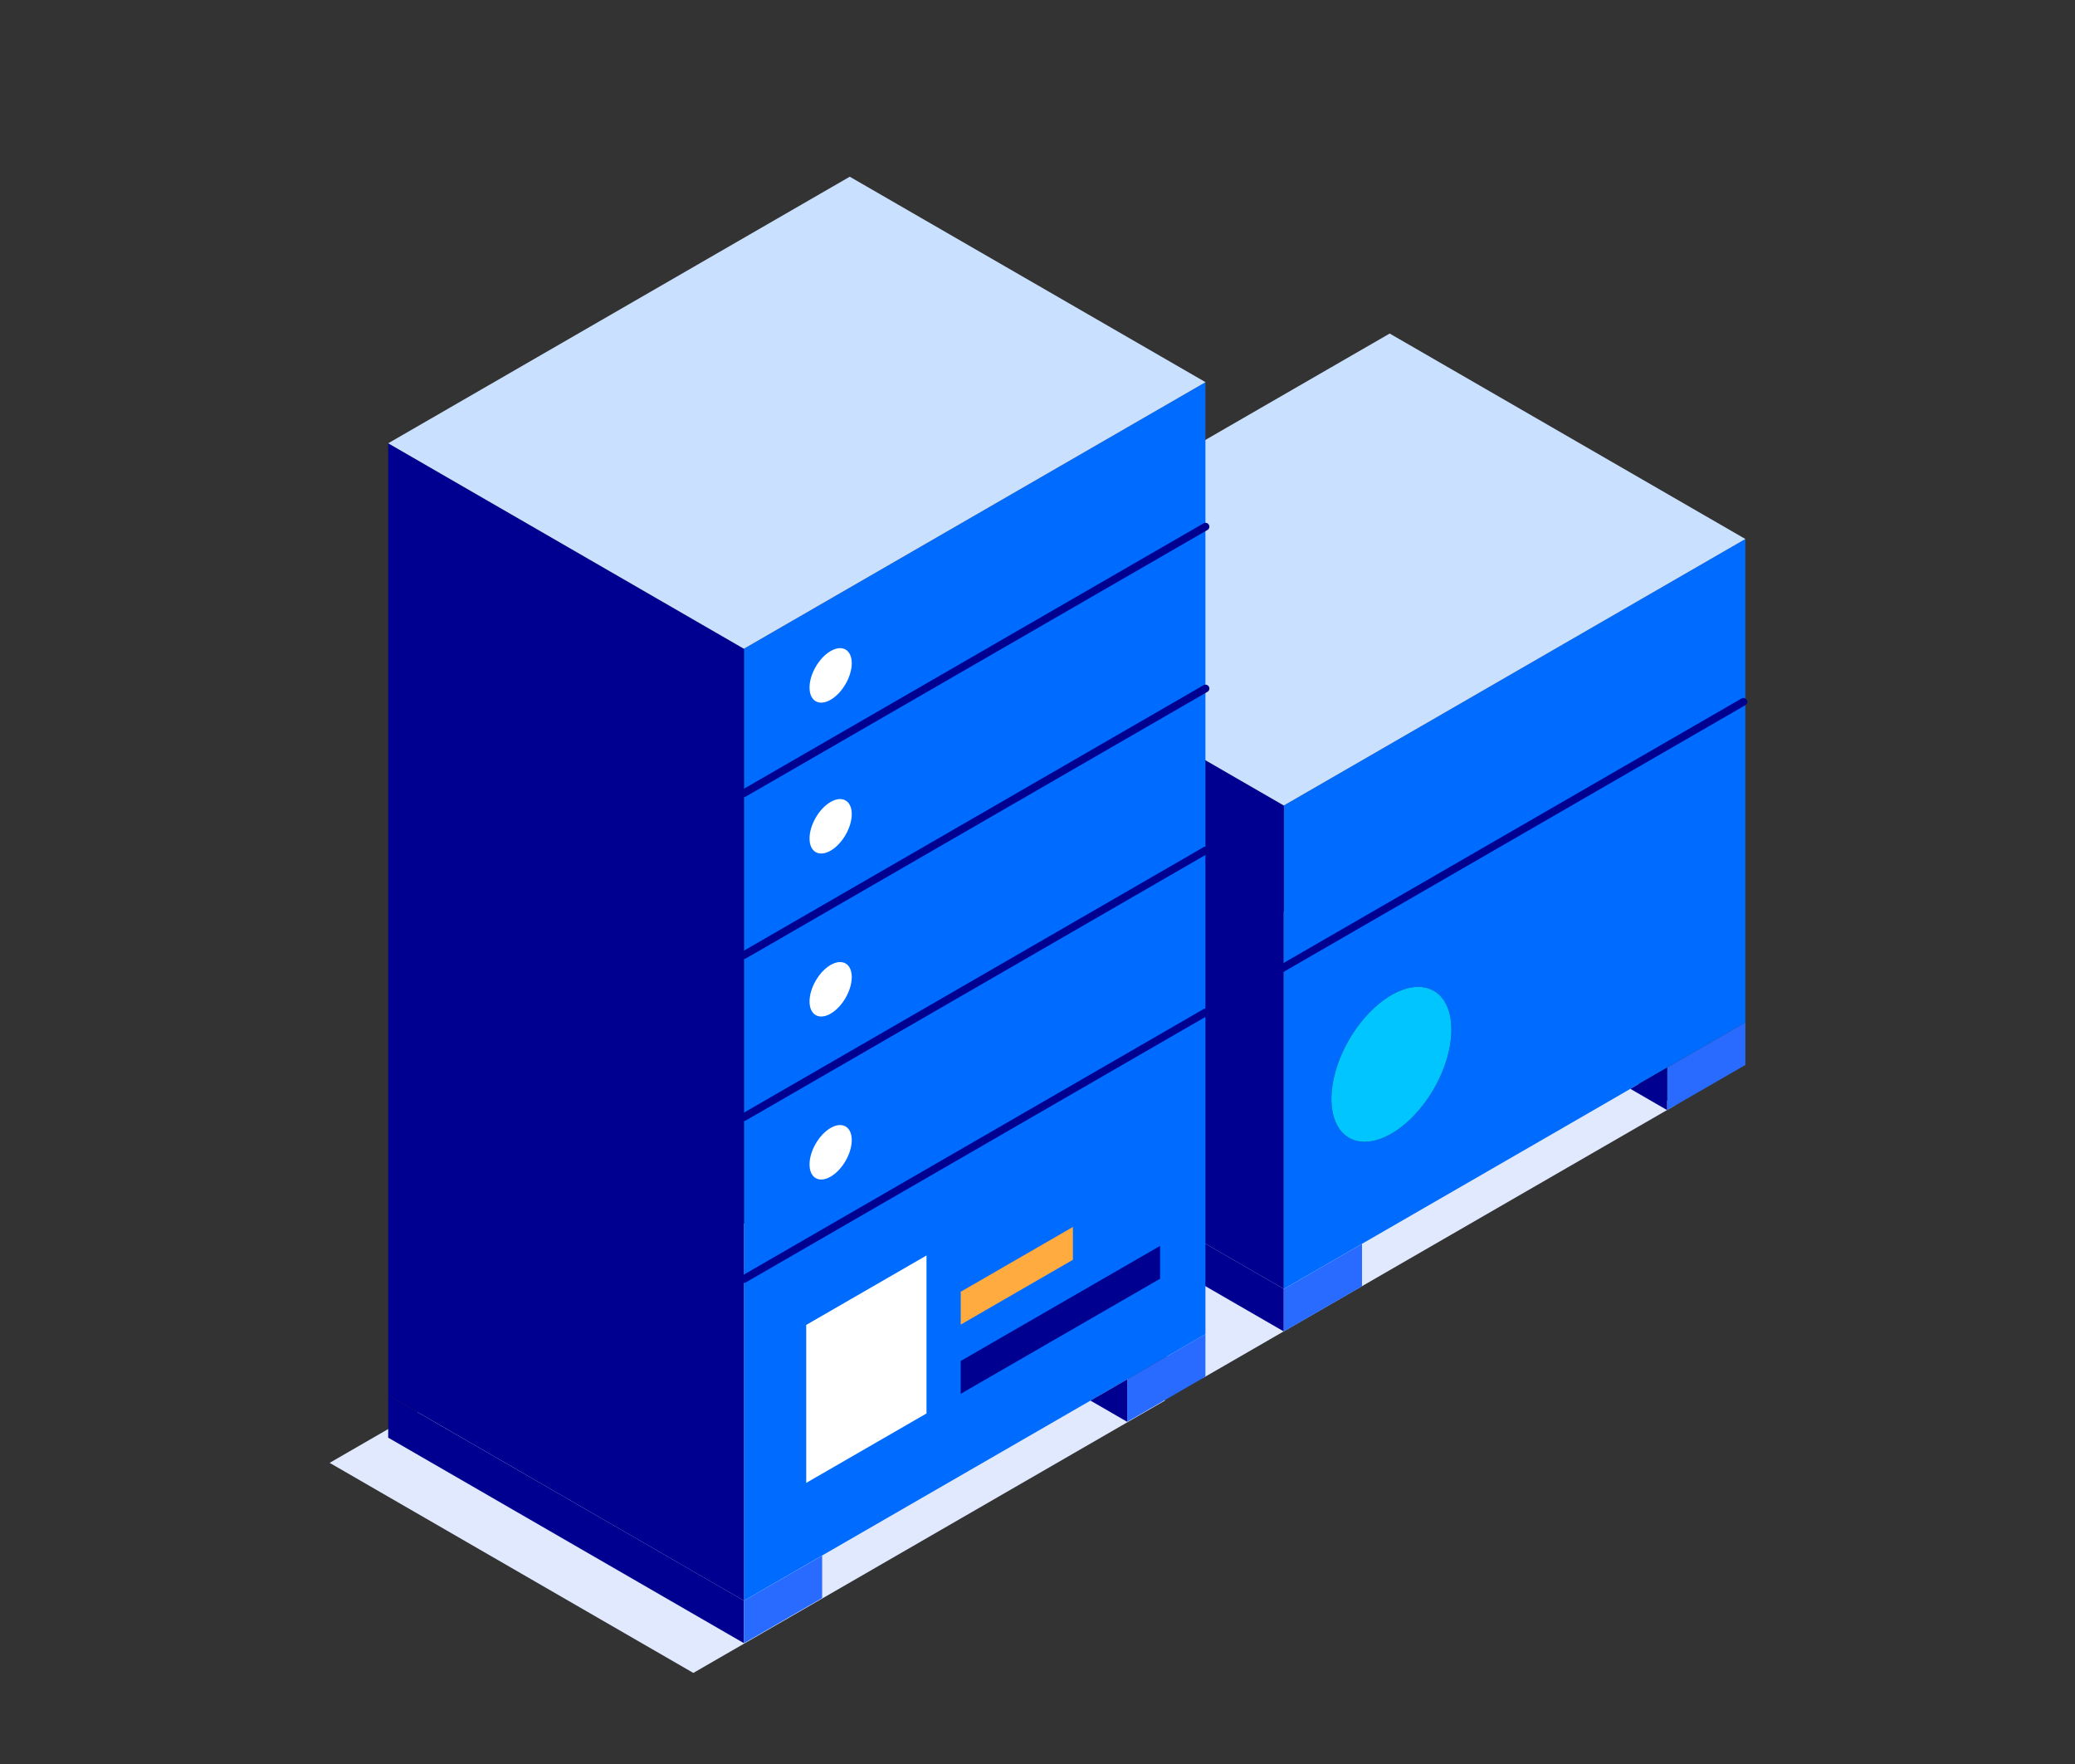 <?xml version="1.0" encoding="UTF-8"?>
<svg xmlns="http://www.w3.org/2000/svg" viewBox="0 0 269.29 228.94">
  <rect x="0" y="0" width="269.29" height="228.94" fill="#333333" stroke="none"/>
  <defs>
    <style>
      .cls-1 {
        fill: #215bf6;
      }

      .cls-1, .cls-2, .cls-3, .cls-4, .cls-5, .cls-6, .cls-7, .cls-8, .cls-9, .cls-10 {
        stroke-width: 0px;
      }

      .cls-2 {
        fill: #006bff;
      }

      .cls-3 {
        fill: #cae0ff;
      }

      .cls-11 {
        fill: none;
        stroke: #000090;
        stroke-linecap: round;
        stroke-linejoin: round;
      }

      .cls-4 {
        fill: #e1e9ff;
        mix-blend-mode: multiply;
      }

      .cls-12 {
        isolation: isolate;
      }

      .cls-5 {
        fill: #000090;
      }

      .cls-6 {
        fill: #296bff;
      }

      .cls-7 {
        fill: #fff;
      }

      .cls-8 {
        fill: #00c5ff;
      }

      .cls-9 {
        fill: #ffab3f;
      }

      .cls-10 {
        fill: #0e1963;
      }
    </style>
  </defs>
  <g class="cls-12">
    <g id="Layer_1" data-name="Layer 1">
      <g>
        <polygon class="cls-4" points="108.97 151.52 170.22 116.16 217.42 143.42 156.17 178.78 108.97 151.52"/>
        <polygon class="cls-2" points="226.51 69.93 226.51 132.67 223.22 134.57 212.62 140.68 212.62 140.69 204.56 145.35 182.05 158.34 171.45 164.46 166.61 167.25 166.61 104.52 226.51 69.93"/>
        <line class="cls-1" x1="166.61" y1="104.5" x2="226.51" y2="69.9"/>
        <line class="cls-1" x1="166.61" y1="104.51" x2="226.51" y2="69.91"/>
        <line class="cls-11" x1="166.35" y1="125.67" x2="226.26" y2="91.07"/>
        <ellipse class="cls-10" cx="180.58" cy="138.11" rx="11.01" ry="6.36" transform="translate(-29.32 225.44) rotate(-60)"/>
        <ellipse class="cls-8" cx="180.58" cy="138.11" rx="11.01" ry="6.36" transform="translate(-29.32 225.44) rotate(-60)"/>
        <polygon class="cls-5" points="166.61 104.52 166.61 167.25 162.31 164.77 120.44 140.59 120.44 77.86 166.61 104.52"/>
        <polygon class="cls-3" points="120.44 77.86 180.35 43.28 226.51 69.94 166.61 104.52 120.44 77.86"/>
        <polygon class="cls-5" points="166.61 167.25 166.61 172.77 120.44 146.1 120.44 140.59 124.74 143.08 166.61 167.25"/>
        <polygon class="cls-6" points="166.61 167.25 166.61 172.77 176.76 166.91 176.76 161.4 166.61 167.25"/>
        <polygon class="cls-6" points="216.36 138.53 216.36 144.05 226.51 138.19 226.51 132.67 216.36 138.53"/>
        <polygon class="cls-5" points="216.36 144.05 211.59 141.29 216.36 138.53 216.36 144.05"/>
        <polygon class="cls-4" points="42.78 189.82 104.03 154.45 151.23 181.71 89.98 217.08 42.78 189.82"/>
        <polygon class="cls-2" points="156.44 49.59 156.44 173.12 153.16 175.02 142.56 181.13 142.56 181.14 134.49 185.8 111.98 198.79 101.38 204.91 96.55 207.7 96.55 84.18 156.44 49.59"/>
        <polygon class="cls-7" points="120.24 183.41 104.63 192.42 104.63 171.92 120.24 162.91 120.24 183.41"/>
        <g>
          <polygon class="cls-9" points="139.24 163.47 124.68 171.88 124.68 167.62 139.24 159.21 139.24 163.47"/>
          <polygon class="cls-5" points="150.55 165.93 124.68 180.86 124.68 176.6 150.55 161.67 150.55 165.93"/>
        </g>
        <line class="cls-11" x1="96.54" y1="102.93" x2="156.45" y2="68.34"/>
        <line class="cls-11" x1="96.54" y1="123.94" x2="156.45" y2="89.34"/>
        <line class="cls-11" x1="96.54" y1="144.96" x2="156.45" y2="110.36"/>
        <line class="cls-11" x1="96.54" y1="165.97" x2="156.45" y2="131.37"/>
        <path class="cls-7" d="m110.54,147.94c0,1.75-1.23,3.87-2.74,4.74-1.51.87-2.74.17-2.74-1.58s1.23-3.87,2.74-4.74c1.51-.87,2.74-.17,2.74,1.58Z"/>
        <path class="cls-7" d="m110.54,126.79c0,1.75-1.23,3.87-2.74,4.74-1.51.87-2.74.17-2.74-1.58s1.23-3.87,2.74-4.74c1.51-.87,2.74-.17,2.74,1.58Z"/>
        <path class="cls-7" d="m110.54,105.64c0,1.75-1.23,3.87-2.74,4.74-1.51.87-2.74.17-2.74-1.58s1.23-3.87,2.74-4.74c1.51-.87,2.74-.17,2.74,1.58Z"/>
        <path class="cls-7" d="m110.54,86.06c0,1.75-1.23,3.87-2.74,4.74-1.51.87-2.74.17-2.74-1.58s1.23-3.87,2.74-4.74c1.51-.87,2.74-.17,2.74,1.58Z"/>
        <polygon class="cls-5" points="96.55 84.18 96.55 207.7 92.25 205.22 50.38 181.04 50.38 57.52 96.55 84.18"/>
        <polygon class="cls-3" points="50.38 57.52 110.28 22.93 156.45 49.59 96.54 84.18 50.38 57.52"/>
        <polygon class="cls-5" points="96.55 207.7 96.55 213.22 50.38 186.55 50.38 181.04 54.68 183.53 96.55 207.7"/>
        <polygon class="cls-6" points="96.55 207.7 96.55 213.22 106.7 207.36 106.7 201.85 96.55 207.7"/>
        <polygon class="cls-6" points="146.29 178.98 146.29 184.5 156.44 178.63 156.44 173.12 146.29 178.98"/>
        <polygon class="cls-5" points="146.29 184.5 141.52 181.74 146.29 178.98 146.29 184.5"/>
      </g>
    </g>
  </g>
</svg>